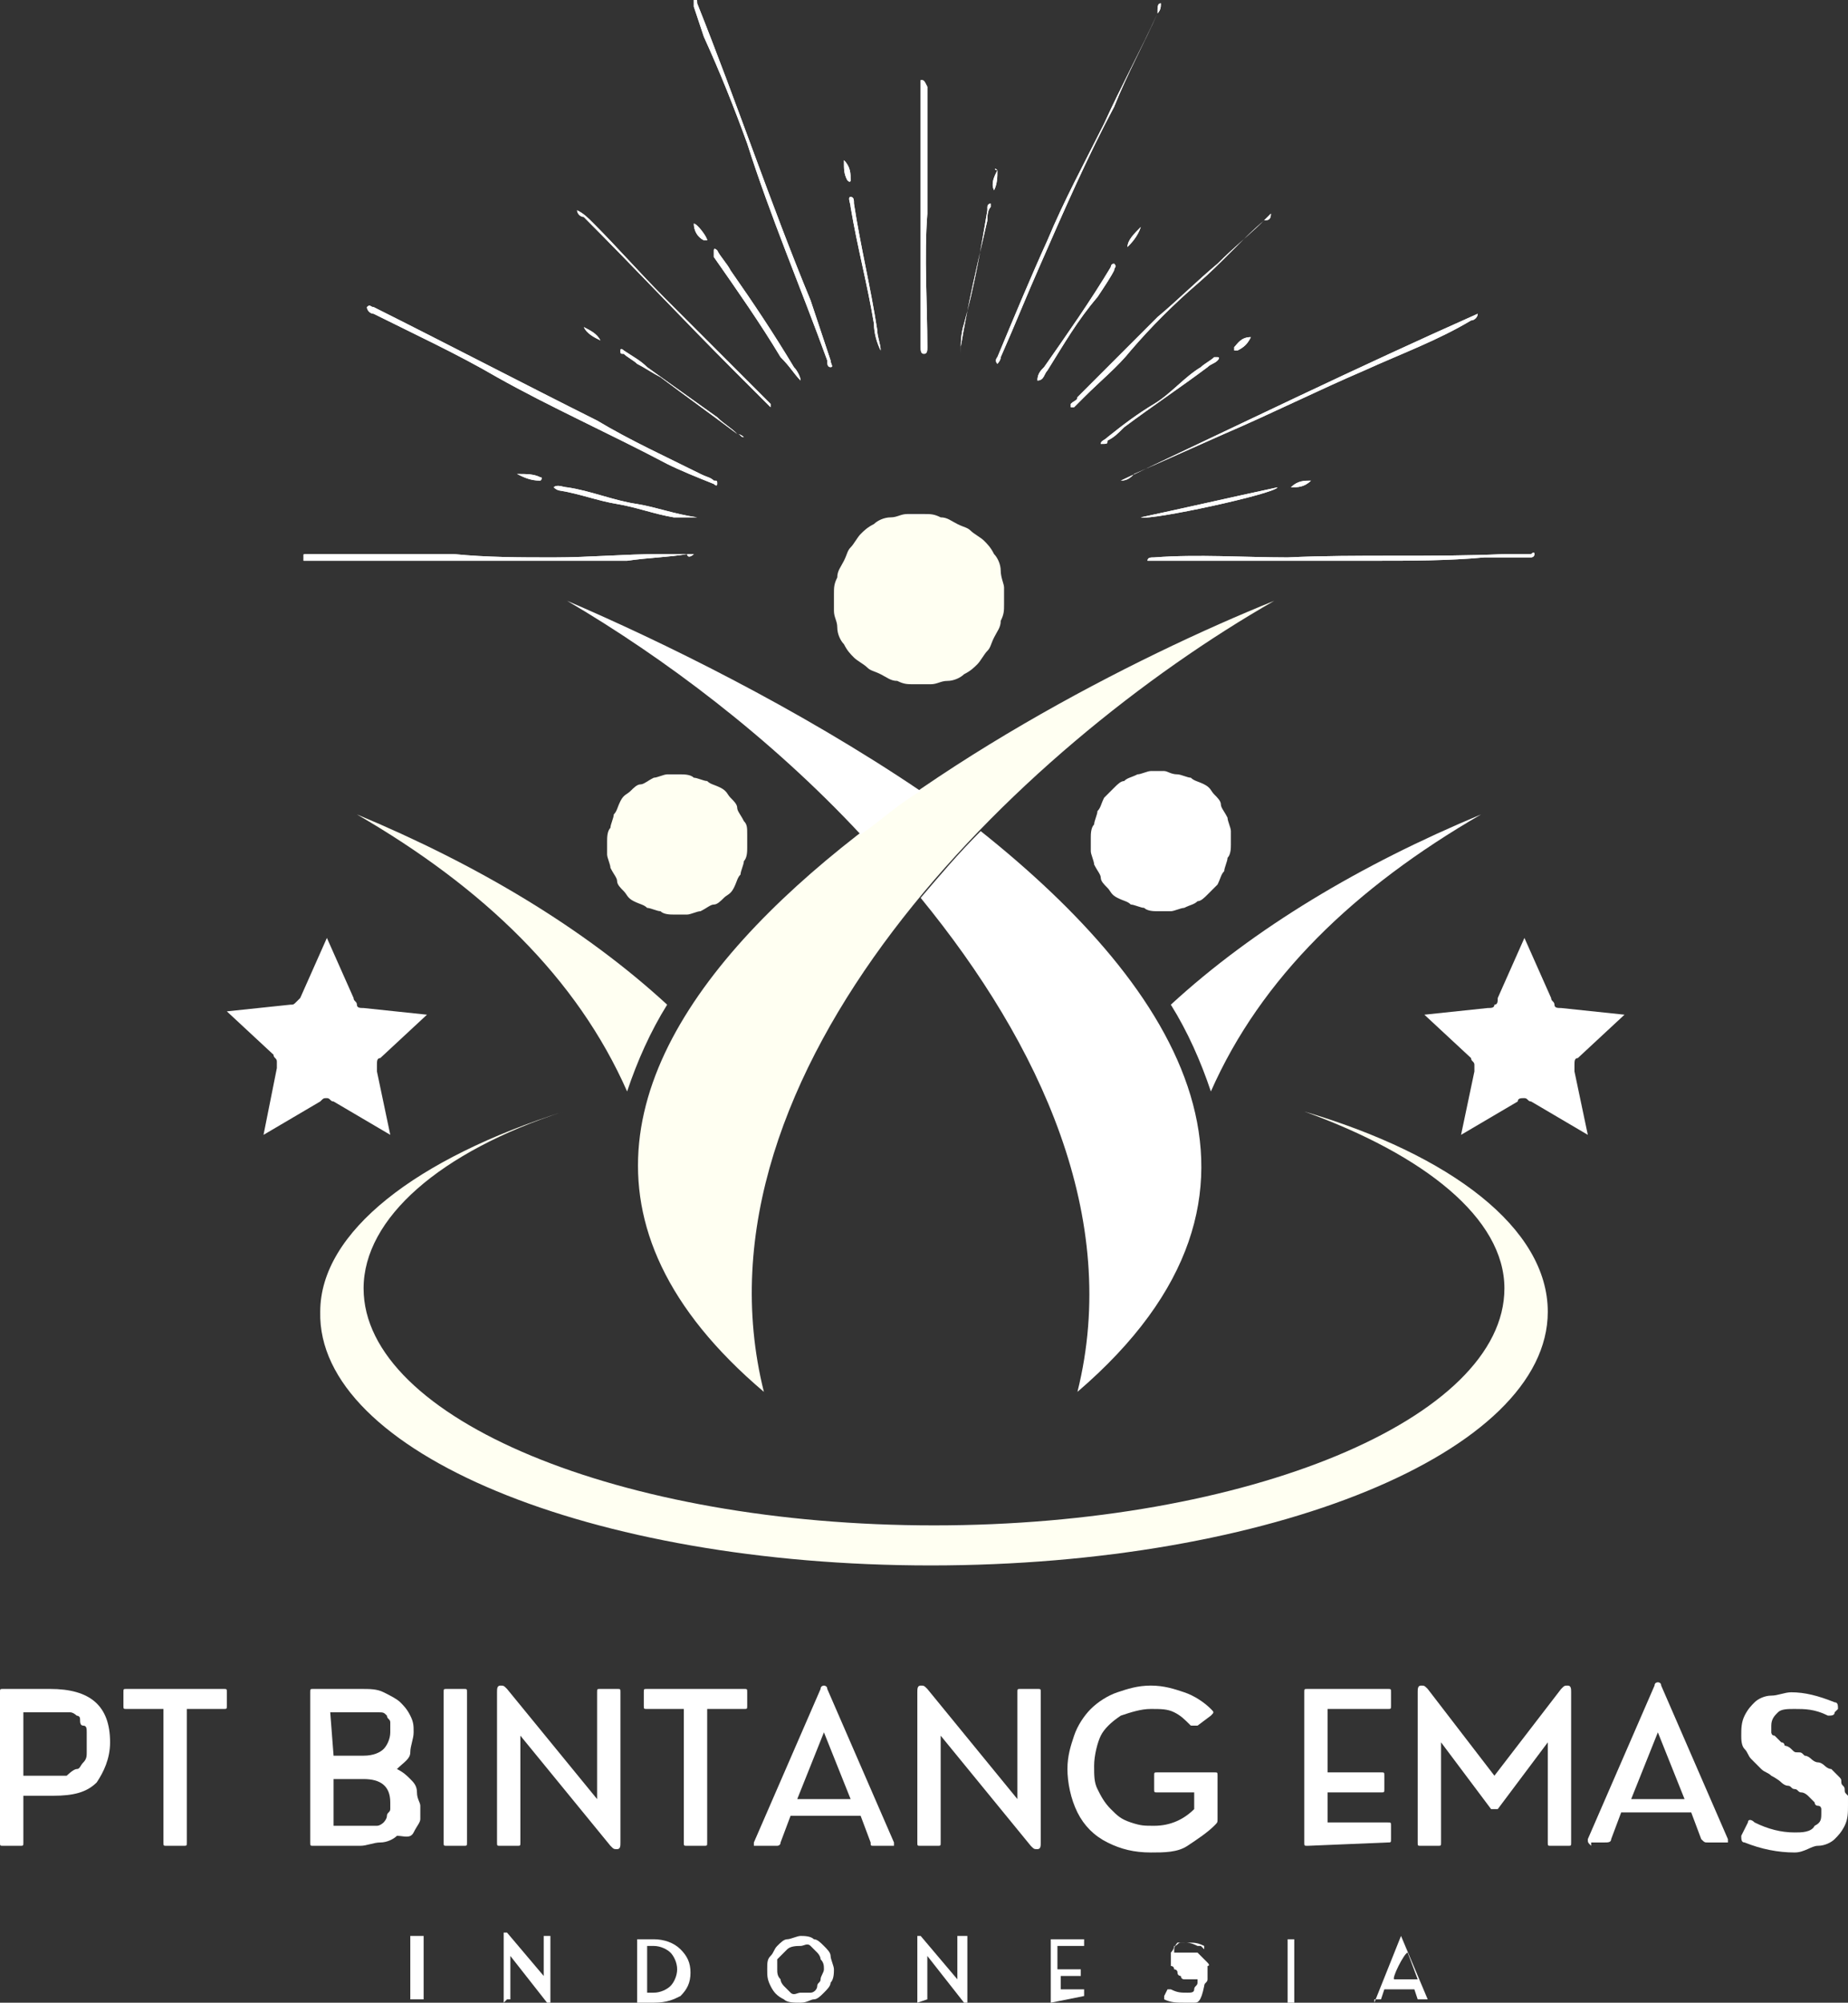 <?xml version="1.0" encoding="utf-8"?>
<!-- Generator: Adobe Illustrator 27.1.1, SVG Export Plug-In . SVG Version: 6.00 Build 0)  -->
<svg version="1.1" id="Layer_2_00000017484364237255620750000016481691536162081725_"
	 xmlns="http://www.w3.org/2000/svg" xmlns:xlink="http://www.w3.org/1999/xlink" x="0px" y="0px" viewBox="0 0 55.4 60"
	 style="enable-background:new 0 0 55.4 60;" xml:space="preserve">
<rect x="0" y="0" width="55.4" height="60" fill="#333333" stroke="none"/>
<style type="text/css">
	.st0{clip-path:url(#SVGID_00000120524655879369560020000000483744207392512958_);}
	.st1{fill-rule:evenodd;clip-rule:evenodd;fill:#FFFFF2;}
	.st2{clip-path:url(#SVGID_00000160871509170331370980000003974506992376500143_);}
	.st3{clip-path:url(#SVGID_00000111190549642055185870000002491089400117283481_);}
	.st4{fill:#FFFFF2;}
	.st5{clip-path:url(#SVGID_00000159463820836860416370000002855972197064575379_);}
	.st6{fill-rule:evenodd;clip-rule:evenodd;fill:#FFFFFF;}
	.st7{clip-path:url(#SVGID_00000145038318228759960880000008277981134883574930_);}
	.st8{clip-path:url(#SVGID_00000142894803546941113720000003364874244127166136_);}
	.st9{fill:#FFFFFF;}
	.st10{clip-path:url(#SVGID_00000075843118342384690320000008728021037128913062_);}
	.st11{clip-path:url(#SVGID_00000070090869539893887120000009013020160859576448_);}
	.st12{clip-path:url(#SVGID_00000052093300845100849980000015103694399587074484_);}
	.st13{clip-path:url(#SVGID_00000177460377187602074050000009033130061548699300_);}
	.st14{clip-path:url(#SVGID_00000175321344977249657060000011501001298957694603_);}
	.st15{clip-path:url(#SVGID_00000034787722673474364540000011226631541044931226_);}
	.st16{fill-opacity:0;}
</style>
<g id="Layer_1-2">
	<g>
		<g>
			<defs>
				<rect id="SVGID_1_" x="9.5" y="15.1" width="36.9" height="31.8"/>
			</defs>
			<clipPath id="SVGID_00000149353472314440299710000000681271597629148083_">
				<use xlink:href="#SVGID_1_"  style="overflow:visible;"/>
			</clipPath>
			<g style="clip-path:url(#SVGID_00000149353472314440299710000000681271597629148083_);">
				<path class="st1" d="M22.9,41.7c-2.4-9.6,7.6-19.3,15.3-23.7C30,21.3,11.1,31.7,22.9,41.7z"/>
			</g>
		</g>
		<g>
			<defs>
				<rect id="SVGID_00000008869902353257216730000001519766318055464602_" x="9.5" y="15.1" width="36.9" height="31.8"/>
			</defs>
			<clipPath id="SVGID_00000014612018464974699570000011444071040051354285_">
				<use xlink:href="#SVGID_00000008869902353257216730000001519766318055464602_"  style="overflow:visible;"/>
			</clipPath>
			<g style="clip-path:url(#SVGID_00000014612018464974699570000011444071040051354285_);">
				<path class="st1" d="M18.8,32.7c-1.5-3.4-4.3-6.1-8.1-8.3c3.6,1.5,6.8,3.4,9.3,5.7C19.5,30.9,19.1,31.8,18.8,32.7z"/>
			</g>
		</g>
		<g>
			<defs>
				<rect id="SVGID_00000156550247513513253760000006219396946646716585_" x="9.5" y="15.1" width="36.9" height="31.8"/>
			</defs>
			<clipPath id="SVGID_00000032625222706990251880000005503372074632913541_">
				<use xlink:href="#SVGID_00000156550247513513253760000006219396946646716585_"  style="overflow:visible;"/>
			</clipPath>
			<g style="clip-path:url(#SVGID_00000032625222706990251880000005503372074632913541_);">
				<path class="st4" d="M22.4,25c0,0.1,0,0.3,0,0.4c0,0.1,0,0.3-0.1,0.4c0,0.1-0.1,0.3-0.1,0.4c-0.1,0.1-0.1,0.2-0.2,0.4
					s-0.2,0.2-0.3,0.3c-0.1,0.1-0.2,0.2-0.3,0.2s-0.2,0.1-0.4,0.2c-0.1,0-0.3,0.1-0.4,0.1c-0.1,0-0.3,0-0.4,0c-0.1,0-0.3,0-0.4-0.1
					c-0.1,0-0.3-0.1-0.4-0.1c-0.1-0.1-0.2-0.1-0.4-0.2s-0.2-0.2-0.3-0.3c-0.1-0.1-0.2-0.2-0.2-0.3s-0.1-0.2-0.2-0.4
					c0-0.1-0.1-0.3-0.1-0.4s0-0.3,0-0.4s0-0.3,0.1-0.4c0-0.1,0.1-0.3,0.1-0.4c0.1-0.1,0.1-0.2,0.2-0.4s0.2-0.2,0.3-0.3
					c0.1-0.1,0.2-0.2,0.3-0.2s0.2-0.1,0.4-0.2c0.1,0,0.3-0.1,0.4-0.1c0.1,0,0.3,0,0.4,0c0.1,0,0.3,0,0.4,0.1c0.1,0,0.3,0.1,0.4,0.1
					c0.1,0.1,0.2,0.1,0.4,0.2s0.2,0.2,0.3,0.3c0.1,0.1,0.2,0.2,0.2,0.3s0.1,0.2,0.2,0.4C22.4,24.7,22.4,24.8,22.4,25L22.4,25z"/>
			</g>
		</g>
		<g>
			<defs>
				<rect id="SVGID_00000017513031043219799010000005218975952576194216_" x="9.5" y="15.1" width="36.9" height="31.8"/>
			</defs>
			<clipPath id="SVGID_00000088812666164210190970000013088251716205209764_">
				<use xlink:href="#SVGID_00000017513031043219799010000005218975952576194216_"  style="overflow:visible;"/>
			</clipPath>
			<g style="clip-path:url(#SVGID_00000088812666164210190970000013088251716205209764_);">
				<g>
					<path class="st6" d="M25.8,25c0.6-0.4,1.1-0.9,1.8-1.3c-3.7-2.5-7.8-4.5-10.6-5.7C19.9,19.7,23.1,22.1,25.8,25z M32.3,41.7
						c1.3-5.2-1.1-10.4-4.7-14.8c0.6-0.7,1.1-1.3,1.8-2C35.3,29.6,39.3,35.7,32.3,41.7L32.3,41.7z"/>
				</g>
			</g>
		</g>
		<g>
			<defs>
				<rect id="SVGID_00000102528473492566380810000002389768802442010759_" x="9.5" y="15.1" width="36.9" height="31.8"/>
			</defs>
			<clipPath id="SVGID_00000102544352344904310620000008676734491523481248_">
				<use xlink:href="#SVGID_00000102528473492566380810000002389768802442010759_"  style="overflow:visible;"/>
			</clipPath>
			<g style="clip-path:url(#SVGID_00000102544352344904310620000008676734491523481248_);">
				<g>
					<path class="st6" d="M36.3,32.7c1.5-3.4,4.3-6.1,8.1-8.3c-3.6,1.5-6.8,3.4-9.3,5.7C35.6,30.9,36,31.8,36.3,32.7z"/>
				</g>
			</g>
		</g>
		<g>
			<defs>
				<rect id="SVGID_00000105423309022933640330000002526432624390277005_" x="9.5" y="15.1" width="36.9" height="31.8"/>
			</defs>
			<clipPath id="SVGID_00000139260714642161290520000012887371798155201161_">
				<use xlink:href="#SVGID_00000105423309022933640330000002526432624390277005_"  style="overflow:visible;"/>
			</clipPath>
			<g style="clip-path:url(#SVGID_00000139260714642161290520000012887371798155201161_);">
				<g>
					<path class="st9" d="M35.3,23.2c0.1,0,0.3,0.1,0.4,0.1c0.1,0.1,0.2,0.1,0.4,0.2s0.2,0.2,0.3,0.3c0.1,0.1,0.2,0.2,0.2,0.3
						s0.1,0.2,0.2,0.4c0,0.1,0.1,0.3,0.1,0.4c0,0.1,0,0.3,0,0.4s0,0.3-0.1,0.4c0,0.1-0.1,0.3-0.1,0.4c-0.1,0.1-0.1,0.2-0.2,0.4
						c-0.1,0.1-0.2,0.2-0.3,0.3c-0.1,0.1-0.2,0.2-0.3,0.2c-0.1,0.1-0.2,0.1-0.4,0.2c-0.1,0-0.3,0.1-0.4,0.1c-0.1,0-0.3,0-0.4,0
						s-0.3,0-0.4-0.1c-0.1,0-0.3-0.1-0.4-0.1c-0.1-0.1-0.2-0.1-0.4-0.2s-0.2-0.2-0.3-0.3c-0.1-0.1-0.2-0.2-0.2-0.3s-0.1-0.2-0.2-0.4
						c0-0.1-0.1-0.3-0.1-0.4c0-0.1,0-0.3,0-0.4s0-0.3,0.1-0.4c0-0.1,0.1-0.3,0.1-0.4c0.1-0.1,0.1-0.2,0.2-0.4
						c0.1-0.1,0.2-0.2,0.3-0.3c0.1-0.1,0.2-0.2,0.3-0.2c0.1-0.1,0.2-0.1,0.4-0.2c0.1,0,0.3-0.1,0.4-0.1c0.1,0,0.3,0,0.4,0
						S35.1,23.2,35.3,23.2z"/>
				</g>
			</g>
		</g>
		<g>
			<defs>
				<rect id="SVGID_00000151512697623581990560000008849710860223022495_" x="9.5" y="15.1" width="36.9" height="31.8"/>
			</defs>
			<clipPath id="SVGID_00000149342946751939268660000008127440939613102263_">
				<use xlink:href="#SVGID_00000151512697623581990560000008849710860223022495_"  style="overflow:visible;"/>
			</clipPath>
			<g style="clip-path:url(#SVGID_00000149342946751939268660000008127440939613102263_);">
				<path class="st1" d="M27.9,46.9c10.2,0,18.5-3.4,18.5-7.6c0-2.5-2.9-4.7-7.3-6c3.6,1.3,6,3.2,6,5.3c0,3.9-7.7,7.1-17.1,7.1
					s-17.1-3.2-17.1-7.1c0-2.1,2.3-4.1,6-5.3c-4.4,1.4-7.3,3.6-7.3,6C9.5,43.5,17.7,46.9,27.9,46.9z"/>
			</g>
		</g>
		<g>
			<defs>
				<rect id="SVGID_00000160148611119865755540000007013138996675659183_" x="9.5" y="15.1" width="36.9" height="31.8"/>
			</defs>
			<clipPath id="SVGID_00000116212769075214348840000011603570444654609085_">
				<use xlink:href="#SVGID_00000160148611119865755540000007013138996675659183_"  style="overflow:visible;"/>
			</clipPath>
			<g style="clip-path:url(#SVGID_00000116212769075214348840000011603570444654609085_);">
				<path class="st4" d="M30.1,17.6c0,0.2,0,0.3,0,0.5c0,0.2,0,0.3-0.1,0.5c0,0.2-0.1,0.3-0.2,0.5s-0.1,0.3-0.2,0.4
					c-0.1,0.1-0.2,0.3-0.3,0.4c-0.1,0.1-0.2,0.2-0.4,0.3c-0.1,0.1-0.3,0.2-0.5,0.2s-0.3,0.1-0.5,0.1c-0.2,0-0.3,0-0.5,0
					c-0.2,0-0.3,0-0.5-0.1c-0.2,0-0.3-0.1-0.5-0.2s-0.3-0.1-0.4-0.2c-0.1-0.1-0.3-0.2-0.4-0.3c-0.1-0.1-0.2-0.2-0.3-0.4
					c-0.1-0.1-0.2-0.3-0.2-0.5s-0.1-0.3-0.1-0.5c0-0.2,0-0.3,0-0.5c0-0.2,0-0.3,0.1-0.5c0-0.2,0.1-0.3,0.2-0.5s0.1-0.3,0.2-0.4
					c0.1-0.1,0.2-0.3,0.3-0.4c0.1-0.1,0.2-0.2,0.4-0.3c0.1-0.1,0.3-0.2,0.5-0.2s0.3-0.1,0.5-0.1s0.3,0,0.5,0c0.2,0,0.3,0,0.5,0.1
					c0.2,0,0.3,0.1,0.5,0.2s0.3,0.1,0.4,0.2c0.1,0.1,0.3,0.2,0.4,0.3c0.1,0.1,0.2,0.2,0.3,0.4c0.1,0.1,0.2,0.3,0.2,0.5
					S30.1,17.5,30.1,17.6z"/>
			</g>
		</g>
		<g>
			<defs>
				<rect id="SVGID_00000085950325701337382050000006986020581703879094_" x="9.1" width="36.9" height="16.8"/>
			</defs>
			<clipPath id="SVGID_00000116212312266053069570000010796120258493112991_">
				<use xlink:href="#SVGID_00000085950325701337382050000006986020581703879094_"  style="overflow:visible;"/>
			</clipPath>
			<g style="clip-path:url(#SVGID_00000116212312266053069570000010796120258493112991_);">
				<path class="st9" d="M38.7,14.6c0.2,0,0.4,0,0.6-0.2C39.1,14.4,38.9,14.4,38.7,14.6z M17.5,9.8c0.1,0.2,0.3,0.3,0.5,0.4
					C17.9,10,17.7,9.9,17.5,9.8z M34.2,6.8C34,7,33.8,7.2,33.8,7.4C33.9,7.3,34.1,7.1,34.2,6.8z M29.9,5.1
					C29.9,5.1,29.9,5.1,29.9,5.1C29.8,5,29.8,5.1,29.9,5.1c-0.1,0.2-0.2,0.4-0.1,0.6C29.9,5.5,29.9,5.3,29.9,5.1z M25.4,5.4
					C25.4,5.4,25.4,5.5,25.4,5.4c0.1,0.1,0.1,0,0.1,0c0-0.2,0-0.4-0.2-0.6C25.3,5.1,25.3,5.2,25.4,5.4L25.4,5.4z M37,10.4
					c0,0,0,0.1,0,0.1c0,0,0.1,0,0.1,0c0.2-0.1,0.3-0.2,0.4-0.4C37.2,10.1,37.1,10.3,37,10.4L37,10.4z M20.8,6.7L20.8,6.7
					C20.8,6.7,20.8,6.7,20.8,6.7c0,0.2,0.1,0.4,0.3,0.5c0,0,0,0,0.1,0c0,0,0,0,0,0C21.2,7.1,20.9,6.7,20.8,6.7L20.8,6.7z M16.2,14.4
					C16.2,14.4,16.2,14.4,16.2,14.4c0.1-0.1,0-0.1,0-0.1c-0.2-0.1-0.4-0.1-0.7-0.1C15.7,14.3,15.9,14.4,16.2,14.4L16.2,14.4z
					 M38.3,14.6c-1.4,0.3-2.7,0.6-4.1,0.9C34.5,15.6,38.2,14.8,38.3,14.6z M28.8,10.6c0-0.1,0-0.1,0-0.2c0.2-1.2,0.5-2.5,0.8-3.8
					c0-0.1,0-0.3,0.1-0.4c0-0.1,0-0.1,0-0.1c-0.1,0-0.1,0.1-0.1,0.1c0,0,0,0.1,0,0.1c-0.2,1.2-0.4,2.3-0.7,3.4
					C28.8,10,28.8,10.3,28.8,10.6C28.8,10.6,28.8,10.6,28.8,10.6L28.8,10.6z M31.4,11.1c0.5-0.8,0.9-1.5,1.5-2.2
					c0.2-0.3,0.4-0.6,0.5-0.8c0-0.1,0.1-0.1,0-0.2c-0.1,0-0.1,0.1-0.1,0.1C32.7,9,32,10,31.3,11c-0.1,0.1-0.2,0.2-0.2,0.4
					C31.3,11.4,31.3,11.2,31.4,11.1L31.4,11.1z M33.2,13.2c0.2-0.1,0.3-0.2,0.5-0.4c0.8-0.6,1.7-1.2,2.5-1.8
					c0.1-0.1,0.2-0.1,0.3-0.2c0,0,0.1-0.1,0-0.1c0,0-0.1,0-0.1,0c-0.1,0.1-0.3,0.2-0.4,0.3c-0.5,0.3-0.9,0.8-1.4,1.1
					c-0.5,0.3-0.9,0.6-1.4,1c-0.1,0.1-0.2,0.1-0.2,0.2C33.2,13.3,33.2,13.3,33.2,13.2L33.2,13.2z M20.9,15.5
					C20.9,15.5,20.9,15.4,20.9,15.5c-0.7-0.1-1.2-0.3-1.8-0.4c-0.7-0.1-1.4-0.4-2.1-0.5c-0.1,0-0.3-0.1-0.4,0
					c0.1,0.1,0.2,0.1,0.2,0.1c0.6,0.1,1.1,0.3,1.7,0.4c0.6,0.1,1.1,0.3,1.7,0.4C20.5,15.5,20.7,15.5,20.9,15.5
					C20.9,15.5,20.9,15.5,20.9,15.5L20.9,15.5z M22.1,13c-0.2-0.2-0.4-0.3-0.6-0.5c-0.7-0.5-1.4-1-2.1-1.5c-0.2-0.2-0.4-0.3-0.7-0.5
					c0,0-0.1-0.1-0.1,0c0,0.1,0,0.1,0.1,0.1c0.1,0.1,0.3,0.2,0.4,0.3c0.2,0.1,0.5,0.3,0.7,0.4c0.8,0.6,1.5,1.1,2.3,1.7
					c0.1,0,0.1,0.1,0.2,0.1C22.2,13,22.1,13,22.1,13z M26.4,10.5c0-0.2-0.1-0.4-0.1-0.6c-0.2-1.3-0.5-2.5-0.7-3.8
					c0-0.1,0-0.2-0.1-0.2c-0.1,0,0,0.2,0,0.3c0.2,1.2,0.5,2.3,0.7,3.5C26.2,10,26.3,10.3,26.4,10.5C26.4,10.6,26.4,10.6,26.4,10.5z
					 M24,11.4c0-0.1-0.1-0.3-0.2-0.4c-0.6-1-1.2-1.9-1.9-2.9c-0.1-0.2-0.3-0.4-0.4-0.6c0,0-0.1-0.1-0.1,0c0,0,0,0.1,0,0.1
					c0,0,0,0.1,0,0.1c0.7,1,1.4,2,2,3C23.7,11,23.8,11.2,24,11.4C24,11.4,24,11.4,24,11.4z M17.3,6.3c0,0.1,0.1,0.2,0.2,0.2
					c1.5,1.5,3,3.1,4.5,4.6c0.3,0.3,0.7,0.7,1,1c0,0,0.1,0.1,0.1,0.1s0-0.1,0-0.1c-0.1-0.1-0.3-0.3-0.4-0.4
					c-0.9-0.9-1.9-1.9-2.8-2.8c-0.7-0.7-1.4-1.5-2.1-2.2C17.6,6.5,17.5,6.4,17.3,6.3C17.3,6.2,17.3,6.3,17.3,6.3L17.3,6.3z
					 M38.1,6.4c0,0-0.1,0.1-0.1,0.1c-0.5,0.5-1,0.9-1.5,1.4c-0.6,0.5-1.2,1.1-1.8,1.6c-0.8,0.8-1.6,1.6-2.4,2.4
					c0,0.1-0.1,0.1-0.2,0.2c0,0,0,0.1,0,0.1c0,0,0.1,0,0.1,0c0.1-0.1,0.2-0.2,0.3-0.3c0.5-0.5,1-0.9,1.4-1.4c0.6-0.7,1.3-1.4,2-2
					c0.7-0.6,1.3-1.3,2-1.9C38,6.6,38.1,6.6,38.1,6.4C38.1,6.4,38.1,6.4,38.1,6.4z M27.6,2.4c0,0.8,0,1.7,0,2.5c0,1.8,0,3.6,0,5.5
					c0,0.1,0,0.2,0.1,0.2c0.1,0,0.1-0.1,0.1-0.2c0-1.3-0.1-2.7,0-4c0-1.3,0-2.5,0-3.8C27.7,2.4,27.7,2.4,27.6,2.4
					C27.6,2.3,27.6,2.4,27.6,2.4L27.6,2.4z M11.2,9.4c1.2,0.6,2.5,1.2,3.7,1.9c1.6,0.9,3.4,1.7,5.1,2.6c0.4,0.2,0.9,0.4,1.4,0.6
					c0,0,0.1,0.1,0.1,0c0-0.1,0-0.1-0.1-0.1c-0.1-0.1-0.2-0.1-0.4-0.2c-1-0.5-2.1-1-3.1-1.6c-2.2-1.1-4.5-2.3-6.7-3.4
					c-0.1,0-0.1-0.1-0.2,0C11,9.3,11.1,9.4,11.2,9.4z M20.6,16.6c-0.3,0-0.5,0-0.8,0c-1.1,0-2.1,0.1-3.2,0.1c-1,0-2,0-3-0.1
					c-1.5,0-2.9,0-4.4,0c-0.1,0-0.1,0-0.2,0.1c0,0.1,0.1,0.1,0.1,0.1c0.7,0,1.4,0,2.1,0c2.5,0,5.1,0,7.6,0
					C19.5,16.7,20,16.7,20.6,16.6c0,0.1,0.1,0.1,0.2,0C20.7,16.6,20.7,16.6,20.6,16.6L20.6,16.6z M34.8,16.8c1.2,0,2.5,0,3.7,0
					c0.9,0,1.8,0,2.7,0c1.1,0,2.2,0,3.3-0.1c0.5,0,0.9,0,1.4,0c0,0,0.1,0,0.1-0.1c0-0.1-0.1,0-0.1,0c-0.3,0-0.5,0-0.8,0
					c-2.2,0.1-4.4,0-6.5,0.1c-1.3,0-2.7-0.1-4,0c-0.1,0-0.2,0-0.2,0.1C34.5,16.8,34.6,16.8,34.8,16.8L34.8,16.8z M34,14.2
					c0.9-0.4,1.8-0.8,2.7-1.2c1.4-0.6,2.8-1.3,4.2-1.9c1.1-0.5,2.2-0.9,3.2-1.5c0.1,0,0.2-0.1,0.2-0.2c-3.6,1.6-7.1,3.3-10.7,5
					C33.8,14.4,33.9,14.3,34,14.2L34,14.2z M20.8,0.2c0.1,0.3,0.2,0.6,0.3,0.9c0.5,1.1,0.9,2.1,1.3,3.2c0.7,2.2,1.6,4.3,2.4,6.5
					c0,0.1,0,0.2,0.1,0.2c0.1,0,0-0.1,0-0.2c-0.2-0.6-0.4-1.2-0.6-1.8c-1.2-2.9-2.2-5.9-3.4-8.9c0-0.1,0-0.1-0.1-0.2
					C20.8,0.1,20.8,0.1,20.8,0.2L20.8,0.2z M34.8,0.1c0,0.1,0,0.2-0.1,0.3c-0.4,0.9-0.9,1.8-1.3,2.8c-0.8,1.5-1.5,3.1-2.2,4.7
					c-0.4,0.9-0.8,1.9-1.2,2.8c0,0.1-0.1,0.2-0.1,0.2c-0.1-0.1,0-0.2,0-0.2c0.5-1.2,1-2.4,1.5-3.5c0.5-1.2,1.1-2.3,1.7-3.5
					c0.5-1.1,1.1-2.2,1.6-3.3C34.7,0.2,34.7,0.1,34.8,0.1z"/>
			</g>
		</g>
		<g>
			<defs>
				<rect id="SVGID_00000045610403435009068820000017763924436315478434_" x="9.1" width="36.9" height="16.8"/>
			</defs>
			<clipPath id="SVGID_00000009577239658043799360000008199047492167669434_">
				<use xlink:href="#SVGID_00000045610403435009068820000017763924436315478434_"  style="overflow:visible;"/>
			</clipPath>
			<g style="clip-path:url(#SVGID_00000009577239658043799360000008199047492167669434_);">
				<path class="st9" d="M38.7,14.6c0.2,0,0.4,0,0.6-0.2C39.1,14.4,38.9,14.4,38.7,14.6z M17.5,9.8c0.1,0.2,0.3,0.3,0.5,0.4
					C17.9,10,17.7,9.9,17.5,9.8z M34.2,6.8C34,7,33.8,7.2,33.8,7.4C33.9,7.3,34.1,7.1,34.2,6.8z M29.9,5.1
					C29.9,5.1,29.9,5.1,29.9,5.1C29.8,5,29.8,5.1,29.9,5.1c-0.1,0.2-0.2,0.4-0.1,0.6C29.9,5.5,29.9,5.3,29.9,5.1z M25.4,5.4
					C25.4,5.4,25.4,5.5,25.4,5.4c0.1,0.1,0.1,0,0.1,0c0-0.2,0-0.4-0.2-0.6C25.3,5.1,25.3,5.2,25.4,5.4L25.4,5.4z M37,10.4
					c0,0,0,0.1,0,0.1c0,0,0.1,0,0.1,0c0.2-0.1,0.3-0.2,0.4-0.4C37.2,10.1,37.1,10.3,37,10.4L37,10.4z M20.8,6.7L20.8,6.7
					C20.8,6.7,20.8,6.7,20.8,6.7c0,0.2,0.1,0.4,0.3,0.5c0,0,0,0,0.1,0c0,0,0,0,0,0C21.2,7.1,20.9,6.7,20.8,6.7L20.8,6.7z M16.2,14.4
					C16.2,14.4,16.2,14.4,16.2,14.4c0.1-0.1,0-0.1,0-0.1c-0.2-0.1-0.4-0.1-0.7-0.1C15.7,14.3,15.9,14.4,16.2,14.4L16.2,14.4z
					 M38.3,14.6c-1.4,0.3-2.7,0.6-4.1,0.9C34.5,15.6,38.2,14.8,38.3,14.6z M28.8,10.6c0-0.1,0-0.1,0-0.2c0.2-1.2,0.5-2.5,0.8-3.8
					c0-0.1,0-0.3,0.1-0.4c0-0.1,0-0.1,0-0.1c-0.1,0-0.1,0.1-0.1,0.1c0,0,0,0.1,0,0.1c-0.2,1.2-0.4,2.3-0.7,3.4
					C28.8,10,28.8,10.3,28.8,10.6C28.8,10.6,28.8,10.6,28.8,10.6L28.8,10.6z M31.4,11.1c0.5-0.8,0.9-1.5,1.5-2.2
					c0.2-0.3,0.4-0.6,0.5-0.8c0-0.1,0.1-0.1,0-0.2c-0.1,0-0.1,0.1-0.1,0.1C32.7,9,32,10,31.3,11c-0.1,0.1-0.2,0.2-0.2,0.4
					C31.3,11.4,31.3,11.2,31.4,11.1L31.4,11.1z M33.2,13.2c0.2-0.1,0.3-0.2,0.5-0.4c0.8-0.6,1.7-1.2,2.5-1.8
					c0.1-0.1,0.2-0.1,0.3-0.2c0,0,0.1-0.1,0-0.1c0,0-0.1,0-0.1,0c-0.1,0.1-0.3,0.2-0.4,0.3c-0.5,0.3-0.9,0.8-1.4,1.1
					c-0.5,0.3-0.9,0.6-1.4,1c-0.1,0.1-0.2,0.1-0.2,0.2C33.2,13.3,33.2,13.3,33.2,13.2L33.2,13.2z M20.9,15.5
					C20.9,15.5,20.9,15.4,20.9,15.5c-0.7-0.1-1.2-0.3-1.8-0.4c-0.7-0.1-1.4-0.4-2.1-0.5c-0.1,0-0.3-0.1-0.4,0
					c0.1,0.1,0.2,0.1,0.2,0.1c0.6,0.1,1.1,0.3,1.7,0.4c0.6,0.1,1.1,0.3,1.7,0.4C20.5,15.5,20.7,15.5,20.9,15.5
					C20.9,15.5,20.9,15.5,20.9,15.5L20.9,15.5z M22.1,13c-0.2-0.2-0.4-0.3-0.6-0.5c-0.7-0.5-1.4-1-2.1-1.5c-0.2-0.2-0.4-0.3-0.7-0.5
					c0,0-0.1-0.1-0.1,0c0,0.1,0,0.1,0.1,0.1c0.1,0.1,0.3,0.2,0.4,0.3c0.2,0.1,0.5,0.3,0.7,0.4c0.8,0.6,1.5,1.1,2.3,1.7
					c0.1,0,0.1,0.1,0.2,0.1C22.2,13,22.1,13,22.1,13z M26.4,10.5c0-0.2-0.1-0.4-0.1-0.6c-0.2-1.3-0.5-2.5-0.7-3.8
					c0-0.1,0-0.2-0.1-0.2c-0.1,0,0,0.2,0,0.3c0.2,1.2,0.5,2.3,0.7,3.5C26.2,10,26.3,10.3,26.4,10.5C26.4,10.6,26.4,10.6,26.4,10.5z
					 M24,11.4c0-0.1-0.1-0.3-0.2-0.4c-0.6-1-1.2-1.9-1.9-2.9c-0.1-0.2-0.3-0.4-0.4-0.6c0,0-0.1-0.1-0.1,0c0,0,0,0.1,0,0.1
					c0,0,0,0.1,0,0.1c0.7,1,1.4,2,2,3C23.7,11,23.8,11.2,24,11.4C24,11.4,24,11.4,24,11.4z M17.3,6.3c0,0.1,0.1,0.2,0.2,0.2
					c1.5,1.5,3,3.1,4.5,4.6c0.3,0.3,0.7,0.7,1,1c0,0,0.1,0.1,0.1,0.1s0-0.1,0-0.1c-0.1-0.1-0.3-0.3-0.4-0.4
					c-0.9-0.9-1.9-1.9-2.8-2.8c-0.7-0.7-1.4-1.5-2.1-2.2C17.6,6.5,17.5,6.4,17.3,6.3C17.3,6.2,17.3,6.3,17.3,6.3L17.3,6.3z
					 M38.1,6.4c0,0-0.1,0.1-0.1,0.1c-0.5,0.5-1,0.9-1.5,1.4c-0.6,0.5-1.2,1.1-1.8,1.6c-0.8,0.8-1.6,1.6-2.4,2.4
					c0,0.1-0.1,0.1-0.2,0.2c0,0,0,0.1,0,0.1c0,0,0.1,0,0.1,0c0.1-0.1,0.2-0.2,0.3-0.3c0.5-0.5,1-0.9,1.4-1.4c0.6-0.7,1.3-1.4,2-2
					c0.7-0.6,1.3-1.3,2-1.9C38,6.6,38.1,6.6,38.1,6.4C38.1,6.4,38.1,6.4,38.1,6.4z M27.6,2.4c0,0.8,0,1.7,0,2.5c0,1.8,0,3.6,0,5.5
					c0,0.1,0,0.2,0.1,0.2c0.1,0,0.1-0.1,0.1-0.2c0-1.3-0.1-2.7,0-4c0-1.3,0-2.5,0-3.8C27.7,2.4,27.7,2.4,27.6,2.4
					C27.6,2.3,27.6,2.4,27.6,2.4L27.6,2.4z M11.2,9.4c1.2,0.6,2.5,1.2,3.7,1.9c1.6,0.9,3.4,1.7,5.1,2.6c0.4,0.2,0.9,0.4,1.4,0.6
					c0,0,0.1,0.1,0.1,0c0-0.1,0-0.1-0.1-0.1c-0.1-0.1-0.2-0.1-0.4-0.2c-1-0.5-2.1-1-3.1-1.6c-2.2-1.1-4.5-2.3-6.7-3.4
					c-0.1,0-0.1-0.1-0.2,0C11,9.3,11.1,9.4,11.2,9.4z M20.6,16.6c-0.3,0-0.5,0-0.8,0c-1.1,0-2.1,0.1-3.2,0.1c-1,0-2,0-3-0.1
					c-1.5,0-2.9,0-4.4,0c-0.1,0-0.1,0-0.2,0.1c0,0.1,0.1,0.1,0.1,0.1c0.7,0,1.4,0,2.1,0c2.5,0,5.1,0,7.6,0
					C19.5,16.7,20,16.7,20.6,16.6c0,0.1,0.1,0.1,0.2,0C20.7,16.6,20.7,16.6,20.6,16.6L20.6,16.6z M34.8,16.8c1.2,0,2.5,0,3.7,0
					c0.9,0,1.8,0,2.7,0c1.1,0,2.2,0,3.3-0.1c0.5,0,0.9,0,1.4,0c0,0,0.1,0,0.1-0.1c0-0.1-0.1,0-0.1,0c-0.3,0-0.5,0-0.8,0
					c-2.2,0.1-4.4,0-6.5,0.1c-1.3,0-2.7-0.1-4,0c-0.1,0-0.2,0-0.2,0.1C34.5,16.8,34.6,16.8,34.8,16.8L34.8,16.8z M34,14.2
					c0.9-0.4,1.8-0.8,2.7-1.2c1.4-0.6,2.8-1.3,4.2-1.9c1.1-0.5,2.2-0.9,3.2-1.5c0.1,0,0.2-0.1,0.2-0.2c-3.6,1.6-7.1,3.3-10.7,5
					C33.8,14.4,33.9,14.3,34,14.2L34,14.2z M20.8,0.2c0.1,0.3,0.2,0.6,0.3,0.9c0.5,1.1,0.9,2.1,1.3,3.2c0.7,2.2,1.6,4.3,2.4,6.5
					c0,0.1,0,0.2,0.1,0.2c0.1,0,0-0.1,0-0.2c-0.2-0.6-0.4-1.2-0.6-1.8c-1.2-2.9-2.2-5.9-3.4-8.9c0-0.1,0-0.1-0.1-0.2
					C20.8,0.1,20.8,0.1,20.8,0.2L20.8,0.2z M34.8,0.1c0,0.1,0,0.2-0.1,0.3c-0.4,0.9-0.9,1.8-1.3,2.8c-0.8,1.5-1.5,3.1-2.2,4.7
					c-0.4,0.9-0.8,1.9-1.2,2.8c0,0.1-0.1,0.2-0.1,0.2c-0.1-0.1,0-0.2,0-0.2c0.5-1.2,1-2.4,1.5-3.5c0.5-1.2,1.1-2.3,1.7-3.5
					c0.5-1.1,1.1-2.2,1.6-3.3C34.7,0.2,34.7,0.1,34.8,0.1z"/>
			</g>
		</g>
		<g>
			<defs>
				<rect id="SVGID_00000168092575706990106370000006654477725803724677_" x="6.7" y="28.1" width="6.2" height="5.9"/>
			</defs>
			<clipPath id="SVGID_00000022561417613292388980000014081999851434400186_">
				<use xlink:href="#SVGID_00000168092575706990106370000006654477725803724677_"  style="overflow:visible;"/>
			</clipPath>
			<g style="clip-path:url(#SVGID_00000022561417613292388980000014081999851434400186_);">
				<path class="st6" d="M9.8,28.1l0.8,1.8c0,0.1,0.1,0.1,0.1,0.2s0.1,0.1,0.2,0.1l1.9,0.2l-1.4,1.3c-0.1,0-0.1,0.1-0.1,0.2
					c0,0.1,0,0.1,0,0.2l0.4,1.9l-1.7-1c-0.1,0-0.1-0.1-0.2-0.1s-0.1,0-0.2,0.1l-1.7,1L8.3,32c0-0.1,0-0.1,0-0.2s-0.1-0.1-0.1-0.2
					l-1.4-1.3l1.9-0.2c0.1,0,0.1,0,0.2-0.1C8.9,30,9,29.9,9,29.9L9.8,28.1L9.8,28.1z"/>
			</g>
		</g>
		<g>
			<defs>
				<rect id="SVGID_00000059293077796841323530000006679442415328944783_" x="42.6" y="28.1" width="6.2" height="5.9"/>
			</defs>
			<clipPath id="SVGID_00000053543772838933997970000003367100560165685657_">
				<use xlink:href="#SVGID_00000059293077796841323530000006679442415328944783_"  style="overflow:visible;"/>
			</clipPath>
			<g style="clip-path:url(#SVGID_00000053543772838933997970000003367100560165685657_);">
				<g>
					<path class="st6" d="M45.7,28.1l0.8,1.8c0,0.1,0.1,0.1,0.1,0.2s0.1,0.1,0.2,0.1l1.9,0.2l-1.4,1.3c-0.1,0-0.1,0.1-0.1,0.2
						s0,0.1,0,0.2l0.4,1.9l-1.7-1c-0.1,0-0.1-0.1-0.2-0.1s-0.2,0-0.2,0.1l-1.7,1l0.4-1.9c0-0.1,0-0.1,0-0.2c0-0.1-0.1-0.1-0.1-0.2
						l-1.4-1.3l1.9-0.2c0.1,0,0.2,0,0.2-0.1c0.1,0,0.1-0.1,0.1-0.2L45.7,28.1L45.7,28.1z"/>
				</g>
			</g>
		</g>
		<g>
			<g>
				<path class="st9" d="M0.1,55.3c-0.1,0-0.1,0-0.1-0.1v-4.5c0-0.1,0-0.1,0.1-0.1h1.4c1.2,0,1.8,0.5,1.8,1.6c0,0.5-0.2,0.9-0.4,1.2
					c-0.3,0.3-0.7,0.4-1.3,0.4H0.7v1.4c0,0.1,0,0.1-0.1,0.1L0.1,55.3L0.1,55.3z M0.7,53.2h0.7c0.1,0,0.1,0,0.2,0s0.1,0,0.2,0
					c0.1,0,0.2,0,0.2,0S2.2,53,2.3,53c0.1,0,0.1-0.1,0.2-0.2s0.1-0.2,0.1-0.3c0-0.1,0-0.2,0-0.3c0-0.1,0-0.2,0-0.3
					c0-0.1,0-0.2-0.1-0.2s-0.1-0.1-0.1-0.2s-0.1-0.1-0.1-0.1c0,0-0.1-0.1-0.2-0.1c-0.1,0-0.1,0-0.2,0s-0.1,0-0.2,0s-0.1,0-0.2,0
					s-0.1,0-0.1,0H0.7L0.7,53.2L0.7,53.2z"/>
				<path class="st9" d="M5,55.3c-0.1,0-0.1,0-0.1-0.1v-4H3.8c-0.1,0-0.1,0-0.1-0.1v-0.4c0-0.1,0-0.1,0.1-0.1h2.9
					c0.1,0,0.1,0,0.1,0.1v0.4c0,0.1,0,0.1-0.1,0.1H5.6v4c0,0.1,0,0.1-0.1,0.1H5L5,55.3z"/>
				<path class="st9" d="M9.4,55.3c-0.1,0-0.1,0-0.1-0.1v-4.5c0-0.1,0-0.1,0.1-0.1h1.4c0.3,0,0.5,0,0.7,0.1s0.4,0.2,0.5,0.3
					s0.2,0.2,0.3,0.4c0.1,0.2,0.1,0.3,0.1,0.5c0,0.2-0.1,0.4-0.1,0.6s-0.2,0.3-0.4,0.5c0.2,0.1,0.3,0.2,0.4,0.3s0.2,0.2,0.2,0.4
					s0.1,0.3,0.1,0.4s0,0.3,0,0.4s-0.1,0.2-0.2,0.4S12.1,55,11.9,55c-0.1,0.1-0.3,0.2-0.5,0.2c-0.2,0-0.4,0.1-0.6,0.1H9.4L9.4,55.3z
					 M10,52.6h0.9c0.3,0,0.5-0.1,0.6-0.2c0.1-0.1,0.2-0.3,0.2-0.5c0-0.1,0-0.2,0-0.3s-0.1-0.1-0.1-0.2c-0.1-0.1-0.1-0.1-0.3-0.1
					c-0.1,0-0.3,0-0.4,0H9.9L10,52.6L10,52.6z M10,54.7h0.9c0.1,0,0.3,0,0.4,0s0.2-0.1,0.2-0.1s0.1-0.1,0.1-0.2s0.1-0.1,0.1-0.2
					s0-0.1,0-0.2c0-0.5-0.3-0.7-0.8-0.7H10V54.7z"/>
				<path class="st9" d="M13.4,55.3c-0.1,0-0.1,0-0.1-0.1v-4.5c0-0.1,0-0.1,0.1-0.1h0.5c0.1,0,0.1,0,0.1,0.1v4.5
					c0,0.1,0,0.1-0.1,0.1H13.4z"/>
				<path class="st9" d="M15,55.3c-0.1,0-0.1,0-0.1-0.1v-4.5c0-0.1,0-0.2,0.1-0.2c0.1,0,0.1,0,0.2,0.1l2.7,3.3v-3.2
					c0-0.1,0-0.1,0.1-0.1h0.5c0.1,0,0.1,0,0.1,0.1v4.5c0,0.1,0,0.2-0.1,0.2s-0.1,0-0.2-0.1L15.6,52v3.2c0,0.1,0,0.1-0.1,0.1L15,55.3
					L15,55.3z"/>
				<path class="st9" d="M20.6,55.3c-0.1,0-0.1,0-0.1-0.1v-4h-1.1c-0.1,0-0.1,0-0.1-0.1v-0.4c0-0.1,0-0.1,0.1-0.1h2.9
					c0.1,0,0.1,0,0.1,0.1v0.4c0,0.1,0,0.1-0.1,0.1h-1.1v4c0,0.1,0,0.1-0.1,0.1H20.6L20.6,55.3z"/>
				<path class="st9" d="M22.7,55.3c0,0-0.1,0-0.1,0c0,0,0-0.1,0-0.1l2-4.6c0-0.1,0.1-0.1,0.1-0.1s0.1,0,0.1,0.1l2,4.6
					c0,0,0,0.1,0,0.1s0,0-0.1,0h-0.5c-0.1,0-0.1,0-0.1-0.1l-0.3-0.8h-2.1l-0.3,0.8c0,0.1-0.1,0.1-0.1,0.1H22.7L22.7,55.3z
					 M23.9,53.9h1.6l-0.8-2L23.9,53.9L23.9,53.9z"/>
				<path class="st9" d="M27.6,55.3c-0.1,0-0.1,0-0.1-0.1v-4.5c0-0.1,0-0.2,0.1-0.2s0.1,0,0.2,0.1l2.7,3.3v-3.2c0-0.1,0-0.1,0.1-0.1
					h0.5c0.1,0,0.1,0,0.1,0.1v4.5c0,0.1,0,0.2-0.1,0.2s-0.1,0-0.2-0.1L28.2,52v3.2c0,0.1,0,0.1-0.1,0.1L27.6,55.3L27.6,55.3z"/>
				<path class="st9" d="M34.5,55.5c-0.5,0-0.9-0.1-1.3-0.3c-0.4-0.2-0.7-0.5-0.9-0.9S32,53.4,32,53c0-0.4,0.1-0.7,0.2-1
					s0.3-0.6,0.5-0.8c0.2-0.2,0.5-0.4,0.8-0.5c0.3-0.1,0.6-0.2,1-0.2s0.7,0.1,1,0.2c0.3,0.1,0.6,0.3,0.8,0.5c0.1,0.1,0.1,0.1,0,0.2
					l-0.4,0.3c-0.1,0-0.1,0-0.2,0c-0.2-0.2-0.3-0.3-0.5-0.4c-0.2-0.1-0.4-0.1-0.7-0.1c-0.3,0-0.6,0.1-0.9,0.2
					c-0.3,0.2-0.5,0.4-0.6,0.6s-0.2,0.6-0.2,0.9c0,0.3,0,0.5,0.1,0.7s0.2,0.4,0.4,0.6c0.2,0.2,0.3,0.3,0.6,0.4s0.4,0.1,0.7,0.1
					c0.5,0,0.9-0.2,1.2-0.5v-0.5h-1.1c-0.1,0-0.1,0-0.1-0.1v-0.4c0-0.1,0-0.1,0.1-0.1h1.7c0.1,0,0.1,0,0.1,0.1v1.3
					c0,0.1,0,0.1-0.1,0.2c-0.2,0.2-0.5,0.4-0.8,0.6S34.9,55.5,34.5,55.5L34.5,55.5z"/>
				<path class="st9" d="M39.2,55.3c-0.1,0-0.1,0-0.1-0.1v-4.5c0-0.1,0-0.1,0.1-0.1h2.4c0.1,0,0.1,0,0.1,0.1v0.4
					c0,0.1,0,0.1-0.1,0.1h-1.8v1.9h1.6c0.1,0,0.1,0,0.1,0.1v0.4c0,0.1,0,0.1-0.1,0.1h-1.6v0.9h1.8c0.1,0,0.1,0,0.1,0.1v0.4
					c0,0.1,0,0.1-0.1,0.1L39.2,55.3L39.2,55.3z"/>
				<path class="st9" d="M42.6,55.3c-0.1,0-0.1,0-0.1-0.1v-4.5c0-0.1,0-0.2,0.1-0.2s0.1,0,0.2,0.1l2,2.6l2-2.6
					c0.1-0.1,0.1-0.1,0.2-0.1c0.1,0,0.1,0.1,0.1,0.2v4.5c0,0.1,0,0.1-0.1,0.1h-0.5c-0.1,0-0.1,0-0.1-0.1v-3l-1.5,2c0,0,0,0-0.1,0
					s-0.1,0-0.1,0l-1.5-2v3c0,0.1,0,0.1-0.1,0.1H42.6L42.6,55.3z"/>
				<path class="st9" d="M47.7,55.3C47.7,55.3,47.6,55.3,47.7,55.3c-0.1-0.1-0.1-0.1-0.1-0.2l2-4.6c0-0.1,0.1-0.1,0.1-0.1
					s0.1,0,0.1,0.1l2,4.6c0,0,0,0.1,0,0.1s0,0-0.1,0h-0.5c-0.1,0-0.1,0-0.2-0.1l-0.3-0.8h-2.1l-0.3,0.8c0,0.1-0.1,0.1-0.2,0.1H47.7
					L47.7,55.3z M48.9,53.9h1.6l-0.8-2L48.9,53.9L48.9,53.9z"/>
				<path class="st9" d="M53.8,55.5c-0.5,0-1-0.1-1.5-0.3c-0.1,0-0.1-0.1-0.1-0.2l0.2-0.4c0-0.1,0.1-0.1,0.2,0
					c0.4,0.2,0.8,0.3,1.2,0.3c0.2,0,0.5,0,0.6-0.2c0.2-0.1,0.2-0.2,0.2-0.4c0,0,0-0.1,0-0.1c0,0,0-0.1-0.1-0.1s-0.1-0.1-0.1-0.1
					c0,0-0.1-0.1-0.1-0.1s-0.1-0.1-0.1-0.1s-0.1-0.1-0.2-0.1c-0.1,0-0.1-0.1-0.2-0.1s-0.1-0.1-0.2-0.1s-0.2-0.1-0.2-0.1
					c-0.1-0.1-0.3-0.2-0.3-0.2c-0.1-0.1-0.2-0.1-0.3-0.2c-0.1-0.1-0.2-0.2-0.3-0.3s-0.1-0.2-0.2-0.3s-0.1-0.3-0.1-0.4
					c0-0.2,0-0.4,0.1-0.6c0.1-0.2,0.2-0.3,0.3-0.4s0.3-0.2,0.5-0.2c0.2,0,0.4-0.1,0.6-0.1c0.4,0,0.8,0.1,1.3,0.3
					c0.1,0,0.1,0.1,0.1,0.2L55,51.3c0,0.1-0.1,0.1-0.2,0.1c-0.4-0.2-0.7-0.2-1-0.2c-0.2,0-0.4,0-0.5,0.1s-0.2,0.2-0.2,0.4
					c0,0,0,0.1,0,0.1c0,0,0,0.1,0,0.1c0,0,0,0.1,0.1,0.1c0,0,0.1,0.1,0.1,0.1s0.1,0.1,0.1,0.1c0.1,0,0.1,0.1,0.1,0.1s0.1,0,0.2,0.1
					s0.1,0.1,0.2,0.1s0.1,0,0.2,0.1c0.1,0,0.2,0.1,0.2,0.1c0,0,0.1,0.1,0.2,0.1s0.2,0.1,0.2,0.1s0.1,0.1,0.2,0.1
					c0.1,0.1,0.1,0.1,0.2,0.2s0.1,0.1,0.1,0.2s0.1,0.1,0.1,0.2c0,0.1,0,0.1,0.1,0.2c0,0.1,0,0.2,0,0.3c0,0.2,0,0.4-0.1,0.6
					c-0.1,0.2-0.2,0.3-0.3,0.4s-0.3,0.2-0.5,0.2S54.1,55.5,53.8,55.5L53.8,55.5z"/>
			</g>
		</g>
		<g>
			<path class="st9" d="M12.3,60C12.3,60,12.3,59.9,12.3,60L12.3,58c0,0,0,0,0.1,0h0.2c0,0,0.1,0,0.1,0v1.9c0,0,0,0-0.1,0H12.3z"/>
			<path class="st9" d="M15.1,60C15.1,60,15.1,59.9,15.1,60L15.1,58c0,0,0-0.1,0-0.1s0.1,0,0.1,0l1.1,1.3V58c0,0,0,0,0,0h0.2
				c0,0,0,0,0,0v1.9c0,0,0,0.1,0,0.1s-0.1,0-0.1,0l-1.1-1.4v1.3c0,0,0,0-0.1,0L15.1,60L15.1,60z"/>
			<path class="st9" d="M19.1,60C19.1,60,19.1,59.9,19.1,60l0-1.9c0,0,0,0,0,0h0.5c0.3,0,0.6,0.1,0.8,0.3s0.3,0.4,0.3,0.7
				s-0.1,0.5-0.3,0.7C20.2,59.9,20,60,19.6,60H19.1z M19.4,59.7h0.2c0.2,0,0.4-0.1,0.5-0.2c0.1-0.1,0.2-0.3,0.2-0.5
				s-0.1-0.4-0.2-0.5c-0.1-0.1-0.3-0.2-0.5-0.2h-0.2V59.7z"/>
			<path class="st9" d="M24,60c-0.2,0-0.4,0-0.5-0.1c-0.2-0.1-0.3-0.2-0.4-0.4S23,59.2,23,59c0-0.2,0-0.3,0.1-0.4s0.1-0.2,0.2-0.3
				s0.2-0.2,0.3-0.2s0.3-0.1,0.4-0.1s0.3,0,0.4,0.1c0.1,0,0.2,0.1,0.3,0.2s0.2,0.2,0.2,0.3c0,0.1,0.1,0.3,0.1,0.4s0,0.3-0.1,0.4
				c0,0.1-0.1,0.2-0.2,0.3s-0.2,0.2-0.3,0.2S24.2,60,24,60L24,60z M23.3,59c0,0.1,0,0.2,0.1,0.3c0,0.1,0.1,0.2,0.1,0.2
				c0.1,0.1,0.1,0.1,0.2,0.2s0.2,0,0.3,0s0.2,0,0.3,0c0.1,0,0.2-0.1,0.2-0.2s0.1-0.1,0.1-0.2c0-0.1,0.1-0.2,0.1-0.3s0-0.2-0.1-0.3
				c0-0.1-0.1-0.2-0.1-0.2c-0.1-0.1-0.1-0.1-0.2-0.2s-0.2,0-0.3,0c-0.1,0-0.3,0-0.4,0.1s-0.2,0.2-0.3,0.3
				C23.3,58.7,23.3,58.8,23.3,59L23.3,59z"/>
			<path class="st9" d="M27.5,60C27.5,60,27.5,59.9,27.5,60l0-1.9c0,0,0-0.1,0-0.1s0.1,0,0.1,0l1.1,1.3V58c0,0,0,0,0,0H29
				c0,0,0,0,0,0v1.9c0,0,0,0.1,0,0.1s-0.1,0-0.1,0l-1.1-1.4v1.3c0,0,0,0,0,0L27.5,60L27.5,60z"/>
			<path class="st9" d="M31.5,60C31.5,60,31.5,59.9,31.5,60l0-1.9c0,0,0,0,0,0h1c0,0,0,0,0,0v0.2c0,0,0,0,0,0h-0.8V59h0.7
				c0,0,0,0,0,0v0.2c0,0,0,0,0,0h-0.6v0.4h0.7c0,0,0,0,0,0v0.2c0,0,0,0,0,0L31.5,60L31.5,60z"/>
			<path class="st9" d="M35.5,60c-0.2,0-0.4,0-0.6-0.1c0,0,0,0,0-0.1l0.1-0.2c0,0,0,0,0.1,0c0.2,0.1,0.3,0.1,0.5,0.1
				c0.1,0,0.2,0,0.2-0.1s0.1-0.1,0.1-0.2c0,0,0,0,0-0.1s0,0,0,0c0,0,0,0,0,0s0,0,0,0s0,0,0,0c0,0,0,0-0.1,0s0,0-0.1,0c0,0,0,0-0.1,0
				s-0.1,0-0.1,0c-0.1,0-0.1-0.1-0.1-0.1c0,0-0.1,0-0.1-0.1s-0.1-0.1-0.1-0.1c0,0,0-0.1-0.1-0.1c0,0,0-0.1,0-0.2c0-0.1,0-0.2,0-0.2
				s0.1-0.1,0.1-0.2c0.1,0,0.1-0.1,0.2-0.1s0.2,0,0.2,0c0.2,0,0.3,0,0.5,0.1c0,0,0,0,0,0.1L36,58.3c0,0,0,0-0.1,0
				c-0.2-0.1-0.3-0.1-0.4-0.1c-0.1,0-0.2,0-0.2,0s-0.1,0.1-0.1,0.2c0,0,0,0,0,0.1s0,0,0,0c0,0,0,0,0,0s0,0,0,0c0,0,0,0,0,0
				s0,0,0.1,0c0,0,0,0,0.1,0s0,0,0.1,0s0,0,0.1,0c0,0,0.1,0,0.1,0c0,0,0,0,0.1,0c0,0,0.1,0,0.1,0s0,0,0.1,0.1s0,0,0.1,0.1
				s0,0,0.1,0.1s0,0.1,0,0.1c0,0,0,0.1,0,0.1c0,0,0,0.1,0,0.1c0,0.1,0,0.2,0,0.2c0,0.1-0.1,0.1-0.1,0.2C36,60,35.9,60,35.8,60
				C35.7,60,35.7,60,35.5,60L35.5,60z"/>
			<path class="st9" d="M38.6,60C38.6,60,38.6,59.9,38.6,60l0-1.9c0,0,0,0,0,0h0.2c0,0,0,0,0,0v1.9c0,0,0,0,0,0H38.6z"/>
			<path class="st9" d="M41.2,60C41.2,60,41.2,60,41.2,60C41.2,59.9,41.2,59.9,41.2,60l0.8-2c0,0,0,0,0,0s0,0,0,0l0.8,1.9
				c0,0,0,0,0,0c0,0,0,0,0,0h-0.2c0,0,0,0-0.1,0l-0.1-0.3h-0.9l-0.1,0.3c0,0,0,0-0.1,0H41.2L41.2,60z M41.8,59.3h0.7l-0.3-0.8
				C42.1,58.5,41.7,59.3,41.8,59.3z"/>
		</g>
		<rect x="9.1" class="st16" width="36.9" height="16.9"/>
		<rect x="9.5" y="15.1" class="st16" width="36.9" height="31.9"/>
		<rect x="6.7" y="28.1" class="st16" width="6.1" height="5.8"/>
		<rect x="42.6" y="28.1" class="st16" width="6.1" height="5.8"/>
	</g>
</g>
</svg>
